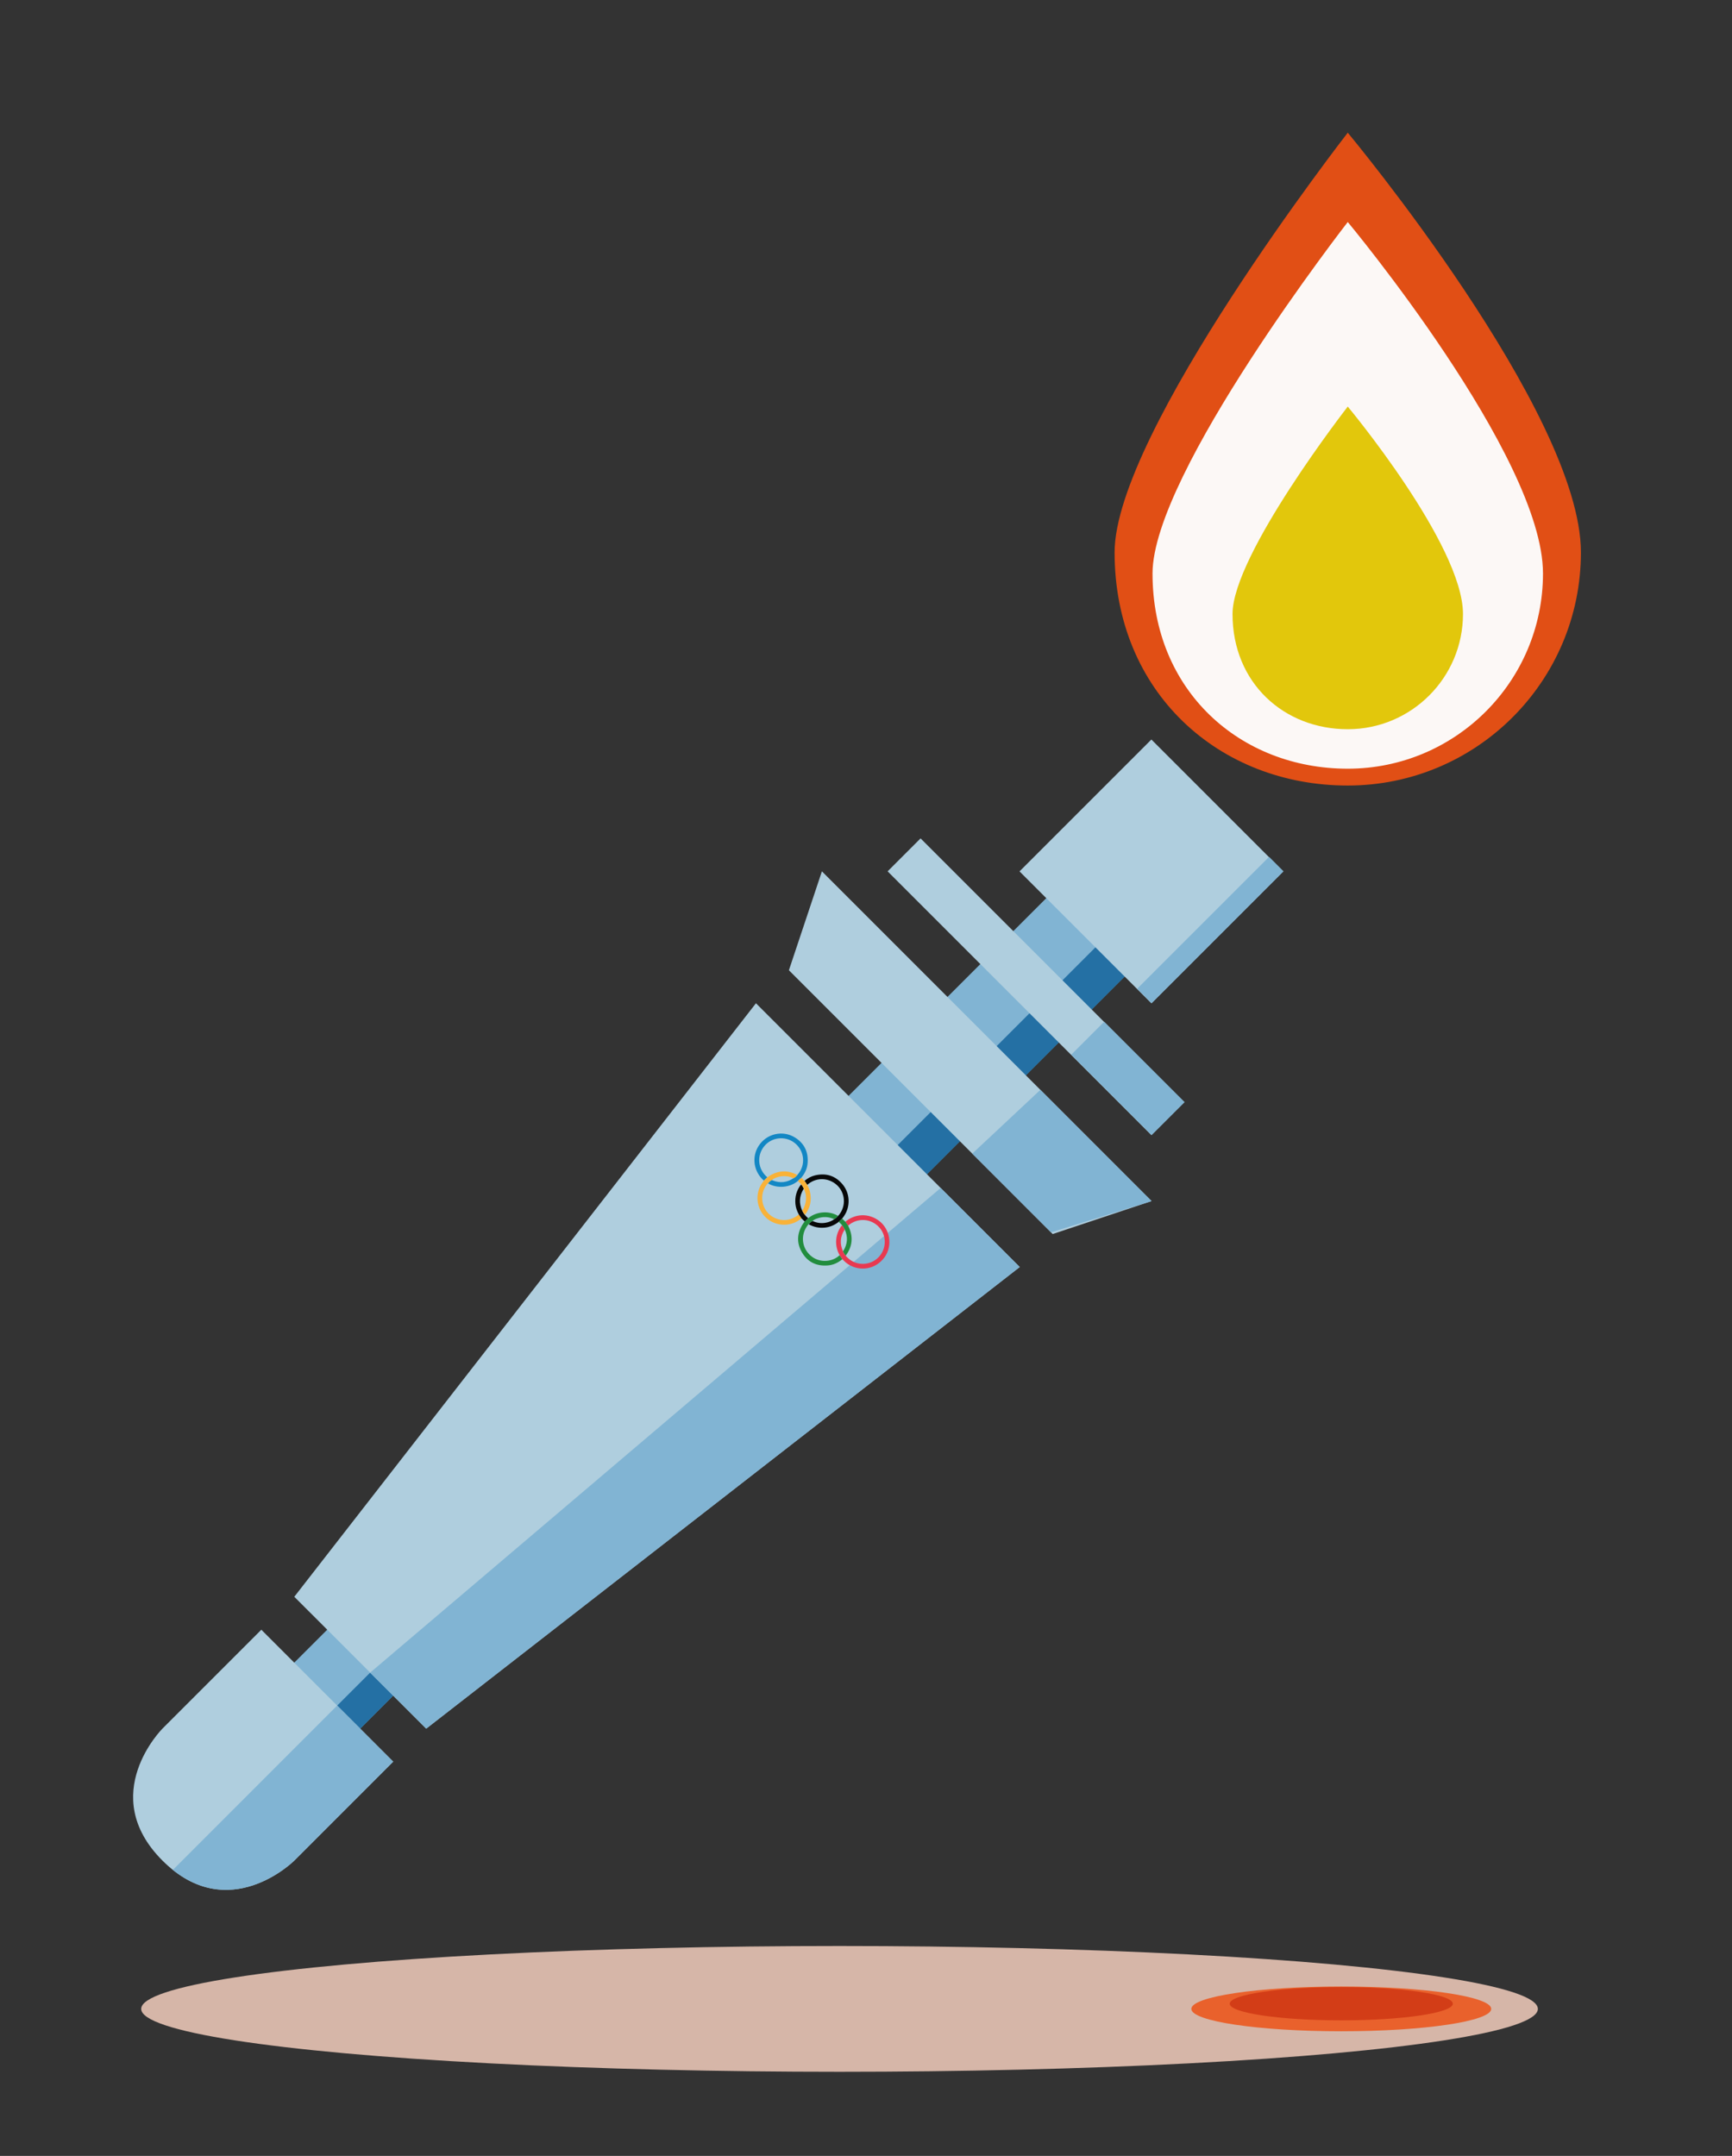 <?xml version="1.0"?>
 <!-- Generator: Adobe Illustrator 23.1.0, SVG Export Plug-In . SVG Version: 6.00 Build 0) --> <svg version="1.2" baseProfile="tiny" id="Calque_1" xmlns="http://www.w3.org/2000/svg" xmlns:xlink="http://www.w3.org/1999/xlink" x="0px" y="0px" viewBox="0 0 334.28 416.09" xml:space="preserve" width="334.28" height="416.09"><rect x="0" y="0" width="334.28" height="416.09" fill="#333333" stroke="none"/> <rect x="181.29" y="164.21" transform="matrix(0.707 0.707 -0.707 0.707 196.558 -77.625)" fill="#81B4D3" width="21.38" height="68.48"></rect> <polyline fill="#2470A4" points="213.46,180.8 219.11,186.44 175.33,230.22 169.68,224.58 "></polyline> <rect x="56.99" y="315.44" transform="matrix(0.707 0.707 -0.707 0.707 248.743 48.361)" fill="#81B4D3" width="18" height="18"></rect> <polyline fill="#2470A4" points="74.27,319.99 78.72,324.44 65.99,337.17 61.54,332.72 "></polyline> <polygon fill="#AFCEDE" points="145.9,193.63 196.81,244.54 82.26,333.63 56.8,308.18 "></polygon> <polygon fill="#AFCEDE" points="152.26,187.26 203.17,238.17 222.26,231.81 158.63,168.17 "></polygon> <polyline fill="#81B4D3" points="187.65,222.65 202.85,237.85 222.26,231.81 200.8,210.34 "></polyline> <rect x="195.49" y="154.44" transform="matrix(0.707 -0.707 0.707 0.707 -76.088 197.195)" fill="#AFCEDE" width="9" height="72"></rect> <polyline fill="#81B4D3" points="213.11,197.2 228.63,212.72 222.26,219.08 206.75,203.56 "></polyline> <rect x="204.26" y="150.17" transform="matrix(0.707 -0.707 0.707 0.707 -53.814 206.421)" fill="#AFCEDE" width="36" height="36"></rect> <path fill="#E14F15" d="M305.12,106.61c0,24.85-20.15,45-45,45s-45-18-45-45c0-23.17,45-81,45-81S305.12,79.61,305.12,106.61z"></path> <path fill="#FCF8F6" d="M297.8,110.68c0,20.81-16.87,37.68-37.68,37.68c-20.81,0-37.68-15.07-37.68-37.68 c0-19.4,37.68-67.83,37.68-67.83S297.8,88.07,297.8,110.68z"></path> <path fill="#E2C70C" d="M282.36,118.5c0,12.28-9.96,22.24-22.24,22.24c-12.28,0-22.24-8.9-22.24-22.24 c0-11.45,22.24-40.03,22.24-40.03S282.36,105.16,282.36,118.5z"></path> <path fill="#AFCEDE" d="M50.44,314.54l-19.09,19.09c0,0-12.73,12.73,0,25.46c12.73,12.73,25.46,0,25.46,0L75.89,340L50.44,314.54z"></path> <path fill="#81B4D3" d="M33.36,360.9c12.02,9.61,23.44-1.81,23.44-1.81L75.89,340l-10.82-10.82"></path> <polygon fill="#81B4D3" points="71.44,322.82 82.26,333.63 196.81,244.54 181.55,229.28 "></polygon> <g> <path fill="#1387C4" d="M147.43,227.86c-1.96-1.7-2.4-4.52-1.03-6.67c1.53-2.42,4.72-3.15,7.13-1.59c1.75,1.14,2.51,2.8,2.34,4.88 c-0.08,1.01-0.48,1.91-1.12,2.69c-0.03,0.04-0.06,0.09-0.08,0.13c0,0-0.01,0-0.01,0c-0.24,0.15-0.4,0.38-0.6,0.56 c-0.02,0.02-0.04,0.04-0.06,0.06c-1.54,1.32-4.05,1.52-5.79,0.46c0.21-0.25,0.45-0.48,0.74-0.64c0.06,0.03,0.13,0.06,0.19,0.09 c1.41,0.55,2.75,0.41,4.01-0.43c0.29-0.16,0.52-0.39,0.74-0.63c0.13-0.17,0.28-0.33,0.4-0.51c1.24-1.86,0.82-4.34-0.97-5.71 c-1.82-1.39-4.46-1.07-5.87,0.73c-1.45,1.84-1.16,4.44,0.65,5.94C147.87,227.44,147.65,227.65,147.43,227.86z"></path> <path fill="#E83951" d="M163.15,235.8c1.87-1.58,4.46-1.68,6.44-0.23c2.21,1.61,2.73,4.85,1.14,7.07 c-1.66,2.31-4.72,2.88-7.08,1.33c-0.4-0.27-0.75-0.6-1.08-0.95c-0.17-0.26-0.35-0.51-0.52-0.77c-1.05-1.84-0.87-4.14,0.46-5.78 c0.21,0.25,0.39,0.52,0.52,0.83c-0.88,1.34-0.99,2.74-0.33,4.2c0.13,0.31,0.29,0.6,0.53,0.84c0.1,0.18,0.26,0.31,0.41,0.45 c1.64,1.57,4.32,1.51,5.92-0.14c1.51-1.56,1.61-4.02,0.24-5.65c-1.57-1.86-4.29-2.06-6.11-0.45 C163.5,236.29,163.33,236.05,163.15,235.8z"></path> <path fill="#070808" d="M155.27,227.91c0.6-0.5,1.27-0.88,2.03-1.06c2.11-0.5,3.91,0.05,5.31,1.72c1.46,1.74,1.56,4.26,0.29,6.13 c-0.11,0.17-0.24,0.33-0.37,0.49c-0.23,0.21-0.42,0.45-0.68,0.63c-0.05,0.04-0.09,0.09-0.14,0.13c-0.75,0.54-1.58,0.88-2.5,0.98 c-1.11,0.11-2.16-0.09-3.13-0.65c0.22-0.24,0.44-0.49,0.74-0.63c0.81,0.38,1.67,0.5,2.55,0.34c0.6-0.11,1.16-0.32,1.65-0.69 c0.29-0.16,0.52-0.39,0.74-0.64c0.15-0.13,0.25-0.3,0.37-0.46c1.28-1.85,0.87-4.41-0.93-5.75c-1.66-1.24-3.88-1.14-5.4,0.23 C155.61,228.42,155.44,228.16,155.27,227.91z"></path> <path fill="#228D3E" d="M156.82,235.64c-0.3,0.15-0.52,0.39-0.74,0.63c-0.19,0.17-0.33,0.38-0.46,0.59 c-1.19,1.92-0.72,4.34,1.11,5.7c1.57,1.17,3.92,1.03,5.32-0.3c0.17,0.26,0.35,0.51,0.52,0.77c-0.81,0.67-1.73,1.12-2.79,1.2 c-2.18,0.18-3.9-0.64-5-2.52c-1.1-1.88-0.96-3.78,0.26-5.6c0.09-0.13,0.18-0.25,0.27-0.37c0.22-0.21,0.44-0.41,0.66-0.62 c0.09-0.06,0.17-0.13,0.26-0.19c1.57-1.15,3.86-1.26,5.52-0.26c-0.22,0.24-0.45,0.48-0.74,0.64c-1.07-0.5-2.17-0.54-3.28-0.15 C157.41,235.26,157.09,235.4,156.82,235.64z"></path> <path fill="#F9B238" d="M147.43,227.86c0.22-0.21,0.44-0.42,0.67-0.63c0.16-0.11,0.31-0.23,0.47-0.33 c1.75-1.04,3.52-1.09,5.32-0.12c-0.22,0.24-0.45,0.48-0.74,0.63c-0.71-0.34-1.47-0.47-2.25-0.39c-0.71,0.07-1.37,0.3-1.95,0.73 c-0.29,0.16-0.52,0.39-0.74,0.64c-0.11,0.09-0.18,0.2-0.26,0.3c-1.43,1.88-1,4.64,0.93,6c1.64,1.15,3.8,1.02,5.3-0.31 c0.17,0.25,0.34,0.5,0.51,0.75c-1.65,1.44-4.11,1.68-6.07,0.48c-2.51-1.55-3.19-4.94-1.48-7.35 C147.23,228.13,147.33,227.99,147.43,227.86z"></path> <path fill="#080807" d="M154.68,235.13c-0.17-0.25-0.34-0.5-0.51-0.75c-0.34-0.62-0.58-1.28-0.65-1.99 c-0.14-1.41,0.22-2.69,1.1-3.8c0.22,0.25,0.39,0.52,0.52,0.83c-0.03,0.05-0.07,0.09-0.1,0.14c-0.78,1.32-0.86,2.67-0.23,4.07 c0.14,0.3,0.3,0.59,0.53,0.83c0.17,0.26,0.41,0.45,0.63,0.66c-0.22,0.21-0.44,0.41-0.66,0.62 C155.08,235.56,154.89,235.33,154.68,235.13z"></path> <path fill="#238C3E" d="M161.86,235.82c0.26-0.18,0.45-0.42,0.68-0.63c0.21,0.2,0.41,0.41,0.62,0.61c0.17,0.25,0.35,0.5,0.52,0.74 c0.01,0.03,0.03,0.06,0.04,0.09c1,2,0.84,3.9-0.49,5.7c-0.24-0.24-0.4-0.53-0.53-0.84c0.02-0.02,0.05-0.04,0.07-0.07 c0.81-1.33,0.92-2.7,0.27-4.13c-0.13-0.3-0.31-0.58-0.52-0.83C162.32,236.22,162.1,236.01,161.86,235.82z"></path> <path fill="#F9B238" d="M155.15,229.42c-0.13-0.3-0.3-0.58-0.52-0.83c-0.18-0.25-0.41-0.45-0.63-0.65 c0.02-0.02,0.04-0.04,0.06-0.06c0.24-0.14,0.41-0.37,0.6-0.56c0,0,0.01,0,0.01,0c0.18,0.18,0.39,0.33,0.53,0.56 c0.01,0.02,0.05,0.03,0.08,0.04c0.17,0.25,0.35,0.51,0.52,0.76c0.22,0.43,0.42,0.87,0.53,1.35c0.38,1.63,0.04,3.1-0.97,4.43 c-0.23-0.24-0.39-0.53-0.53-0.83c0.15-0.19,0.26-0.4,0.35-0.62C155.71,231.8,155.7,230.61,155.15,229.42z"></path> <path fill="#719989" d="M154.65,227.31c-0.19,0.2-0.36,0.42-0.6,0.56C154.25,227.69,154.41,227.46,154.65,227.31z"></path> </g> <polyline fill="#81B4D3" points="244.93,165.38 247.72,168.17 222.26,193.63 219.47,190.83 "></polyline> <ellipse fill="#D6B6A8" cx="162.03" cy="387.72" rx="134.78" ry="12.14"></ellipse> <ellipse fill="#E9612C" cx="258.87" cy="387.72" rx="28.94" ry="4.32"></ellipse> <ellipse fill="#D33D17" cx="258.87" cy="386.72" rx="21.53" ry="3.21"></ellipse> </svg> 